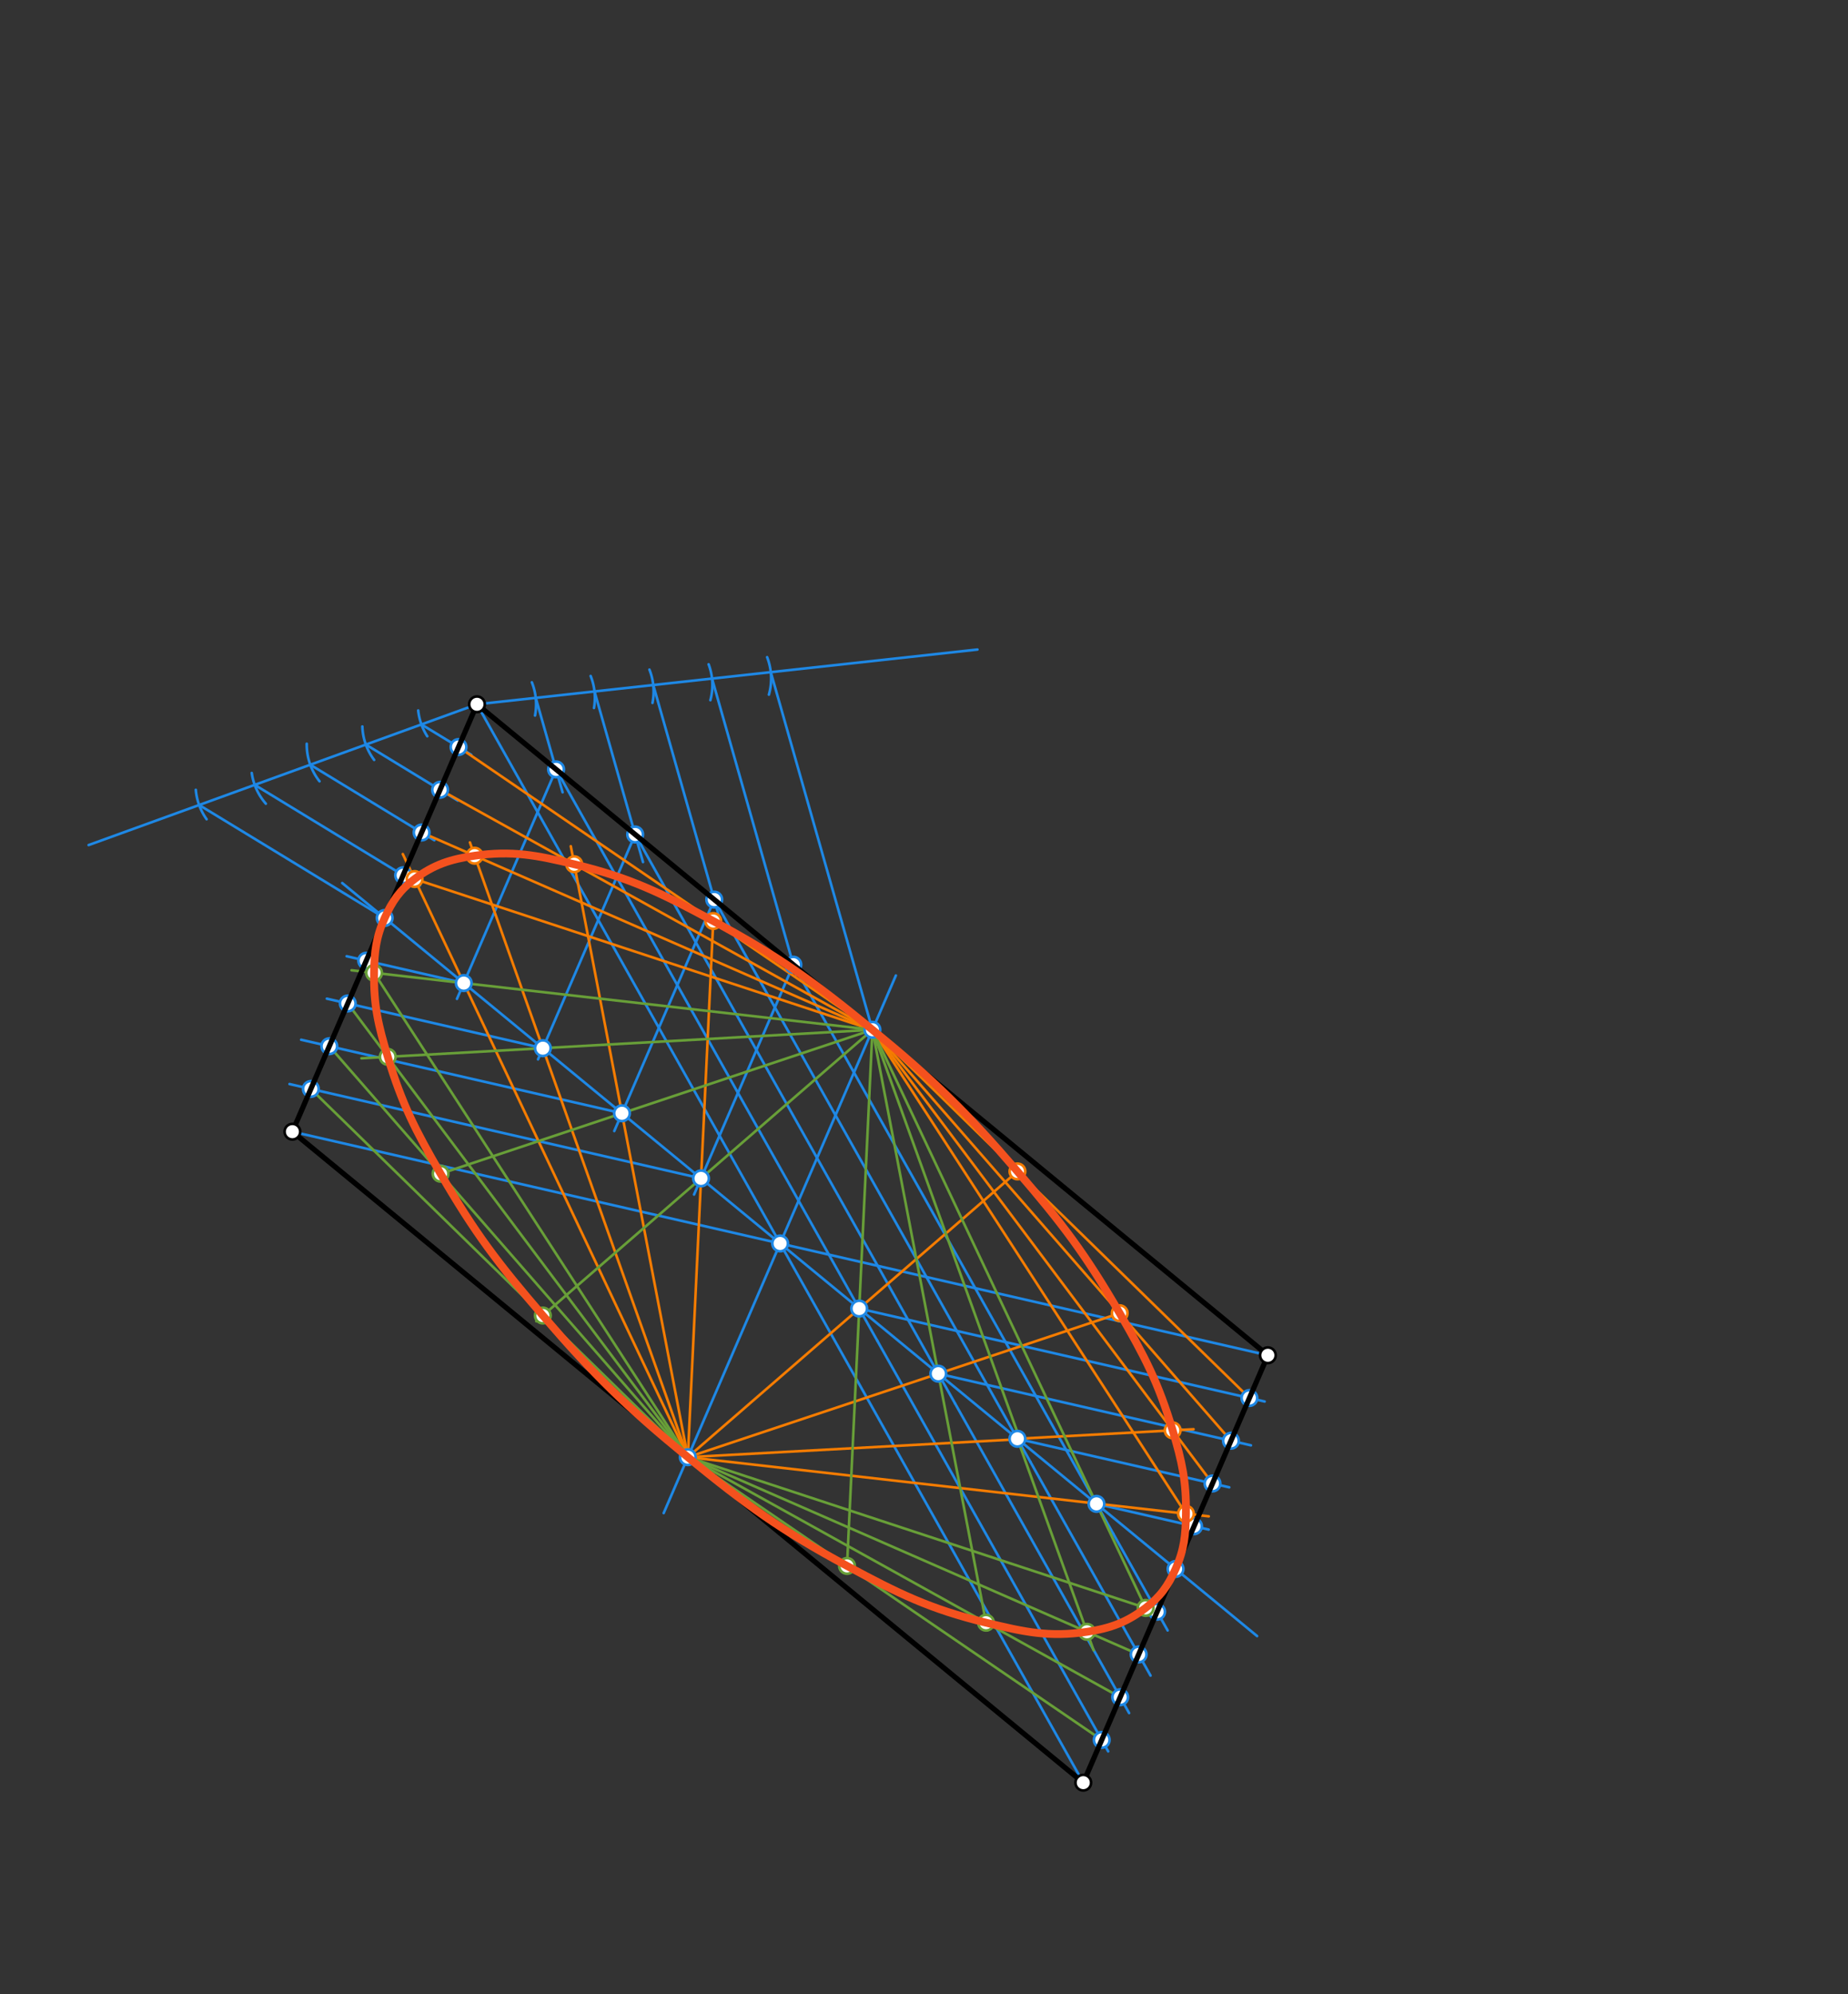 <svg xmlns="http://www.w3.org/2000/svg" class="svg--1it" height="100%" preserveAspectRatio="xMidYMid meet" viewBox="0 0 709 765" width="100%"><rect x="0" y="0" width="709" height="765" fill="#333333" stroke="none"/><defs><marker id="marker-arrow" markerHeight="16" markerUnits="userSpaceOnUse" markerWidth="24" orient="auto-start-reverse" refX="24" refY="4" viewBox="0 0 24 8"><path d="M 0 0 L 24 4 L 0 8 z" stroke="inherit"></path></marker></defs><g class="aux-layer--1FB"><g class="element--2qn"><line stroke="#1E88E5" stroke-dasharray="none" stroke-linecap="round" stroke-width="1" x1="112.179" x2="486.429" y1="434.096" y2="519.864"></line></g><g class="element--2qn"><line stroke="#1E88E5" stroke-dasharray="none" stroke-linecap="round" stroke-width="1" x1="183" x2="415.608" y1="270.156" y2="683.803"></line></g><g class="element--2qn"><line stroke="#1E88E5" stroke-dasharray="none" stroke-linecap="round" stroke-width="1" x1="299.304" x2="482.3" y1="476.98" y2="627.576"></line></g><g class="element--2qn"><line stroke="#1E88E5" stroke-dasharray="none" stroke-linecap="round" stroke-width="1" x1="299.304" x2="131.298" y1="476.98" y2="338.719"></line></g><g class="element--2qn"><line stroke="#1E88E5" stroke-dasharray="none" stroke-linecap="round" stroke-width="1" x1="299.304" x2="343.711" y1="476.98" y2="374.184"></line></g><g class="element--2qn"><line stroke="#1E88E5" stroke-dasharray="none" stroke-linecap="round" stroke-width="1" x1="299.304" x2="254.625" y1="476.98" y2="580.402"></line></g><g class="element--2qn"><line stroke="#1E88E5" stroke-dasharray="none" stroke-linecap="round" stroke-width="1" x1="183" x2="375" y1="270.156" y2="249.156"></line></g><g class="element--2qn"><path d="M 205.264 274.465 A 22.677 22.677 0 0 0 204.055 261.734" fill="none" stroke="#1E88E5" stroke-dasharray="none" stroke-linecap="round" stroke-width="1"></path></g><g class="element--2qn"><path d="M 227.885 271.573 A 22.677 22.677 0 0 0 226.609 259.297" fill="none" stroke="#1E88E5" stroke-dasharray="none" stroke-linecap="round" stroke-width="1"></path></g><g class="element--2qn"><path d="M 250.331 269.628 A 22.677 22.677 0 0 0 249.162 256.857" fill="none" stroke="#1E88E5" stroke-dasharray="none" stroke-linecap="round" stroke-width="1"></path></g><g class="element--2qn"><path d="M 272.545 268.582 A 22.677 22.677 0 0 0 271.867 254.812" fill="none" stroke="#1E88E5" stroke-dasharray="none" stroke-linecap="round" stroke-width="1"></path></g><g class="element--2qn"><path d="M 294.994 266.459 A 22.677 22.677 0 0 0 294.31 252.084" fill="none" stroke="#1E88E5" stroke-dasharray="none" stroke-linecap="round" stroke-width="1"></path></g><g class="element--2qn"><line stroke="#1E88E5" stroke-dasharray="none" stroke-linecap="round" stroke-width="1" x1="295.714" x2="334.715" y1="257.828" y2="395.01"></line></g><g class="element--2qn"><line stroke="#1E88E5" stroke-dasharray="none" stroke-linecap="round" stroke-width="1" x1="273.171" x2="305.496" y1="260.294" y2="373.995"></line></g><g class="element--2qn"><line stroke="#1E88E5" stroke-dasharray="none" stroke-linecap="round" stroke-width="1" x1="250.628" x2="276.079" y1="262.759" y2="352.281"></line></g><g class="element--2qn"><line stroke="#1E88E5" stroke-dasharray="none" stroke-linecap="round" stroke-width="1" x1="228.085" x2="246.693" y1="265.225" y2="330.675"></line></g><g class="element--2qn"><line stroke="#1E88E5" stroke-dasharray="none" stroke-linecap="round" stroke-width="1" x1="205.543" x2="215.842" y1="267.691" y2="303.917"></line></g><g class="element--2qn"><line stroke="#1E88E5" stroke-dasharray="none" stroke-linecap="round" stroke-width="1" x1="304.372" x2="266.281" y1="370.039" y2="458.213"></line></g><g class="element--2qn"><line stroke="#1E88E5" stroke-dasharray="none" stroke-linecap="round" stroke-width="1" x1="274.029" x2="235.673" y1="345.068" y2="433.855"></line></g><g class="element--2qn"><line stroke="#1E88E5" stroke-dasharray="none" stroke-linecap="round" stroke-width="1" x1="243.686" x2="206.42" y1="320.098" y2="406.362"></line></g><g class="element--2qn"><line stroke="#1E88E5" stroke-dasharray="none" stroke-linecap="round" stroke-width="1" x1="213.343" x2="175.314" y1="295.127" y2="383.156"></line></g><g class="element--2qn"><line stroke="#1E88E5" stroke-dasharray="none" stroke-linecap="round" stroke-width="1" x1="183" x2="34" y1="270.156" y2="324.156"></line></g><g class="element--2qn"><path d="M 160.447 272.53 A 22.677 22.677 0 0 0 163.924 282.419" fill="none" stroke="#1E88E5" stroke-dasharray="none" stroke-linecap="round" stroke-width="1"></path></g><g class="element--2qn"><path d="M 139.016 278.67 A 22.677 22.677 0 0 0 143.543 291.496" fill="none" stroke="#1E88E5" stroke-dasharray="none" stroke-linecap="round" stroke-width="1"></path></g><g class="element--2qn"><path d="M 117.685 285.292 A 22.677 22.677 0 0 0 122.585 299.693" fill="none" stroke="#1E88E5" stroke-dasharray="none" stroke-linecap="round" stroke-width="1"></path></g><g class="element--2qn"><path d="M 96.585 296.509 A 22.677 22.677 0 0 0 101.99 308.288" fill="none" stroke="#1E88E5" stroke-dasharray="none" stroke-linecap="round" stroke-width="1"></path></g><g class="element--2qn"><path d="M 75.122 302.962 A 22.677 22.677 0 0 0 79.268 314.247" fill="none" stroke="#1E88E5" stroke-dasharray="none" stroke-linecap="round" stroke-width="1"></path></g><g class="element--2qn"><line stroke="#1E88E5" stroke-dasharray="none" stroke-linecap="round" stroke-width="1" x1="76.399" x2="147.589" y1="308.79" y2="352.126"></line></g><g class="element--2qn"><line stroke="#1E88E5" stroke-dasharray="none" stroke-linecap="round" stroke-width="1" x1="97.719" x2="161.127" y1="301.063" y2="339.662"></line></g><g class="element--2qn"><line stroke="#1E88E5" stroke-dasharray="none" stroke-linecap="round" stroke-width="1" x1="119.039" x2="166.643" y1="293.337" y2="322.314"></line></g><g class="element--2qn"><line stroke="#1E88E5" stroke-dasharray="none" stroke-linecap="round" stroke-width="1" x1="140.36" x2="175.648" y1="285.61" y2="307.091"></line></g><g class="element--2qn"><line stroke="#1E88E5" stroke-dasharray="none" stroke-linecap="round" stroke-width="1" x1="161.68" x2="180.815" y1="277.883" y2="289.531"></line></g><g class="element--2qn"><line stroke="#1E88E5" stroke-dasharray="none" stroke-linecap="round" stroke-width="1" x1="268.961" x2="111.076" y1="452.009" y2="415.826"></line></g><g class="element--2qn"><line stroke="#1E88E5" stroke-dasharray="none" stroke-linecap="round" stroke-width="1" x1="238.618" x2="115.533" y1="427.038" y2="398.83"></line></g><g class="element--2qn"><line stroke="#1E88E5" stroke-dasharray="none" stroke-linecap="round" stroke-width="1" x1="208.275" x2="125.394" y1="402.067" y2="383.073"></line></g><g class="element--2qn"><line stroke="#1E88E5" stroke-dasharray="none" stroke-linecap="round" stroke-width="1" x1="177.932" x2="132.999" y1="377.097" y2="366.799"></line></g><g class="element--2qn"><line stroke="#1E88E5" stroke-dasharray="none" stroke-linecap="round" stroke-width="1" x1="213.343" x2="336.574" y1="295.127" y2="514.269"></line></g><g class="element--2qn"><line stroke="#1E88E5" stroke-dasharray="none" stroke-linecap="round" stroke-width="1" x1="243.686" x2="366.421" y1="320.098" y2="538.357"></line></g><g class="element--2qn"><line stroke="#1E88E5" stroke-dasharray="none" stroke-linecap="round" stroke-width="1" x1="274.029" x2="395.306" y1="345.068" y2="560.735"></line></g><g class="element--2qn"><line stroke="#1E88E5" stroke-dasharray="none" stroke-linecap="round" stroke-width="1" x1="304.372" x2="427.154" y1="370.039" y2="588.383"></line></g><g class="element--2qn"><line stroke="#1E88E5" stroke-dasharray="none" stroke-linecap="round" stroke-width="1" x1="329.647" x2="485.191" y1="501.95" y2="537.597"></line></g><g class="element--2qn"><line stroke="#1E88E5" stroke-dasharray="none" stroke-linecap="round" stroke-width="1" x1="359.99" x2="479.942" y1="526.921" y2="554.411"></line></g><g class="element--2qn"><line stroke="#1E88E5" stroke-dasharray="none" stroke-linecap="round" stroke-width="1" x1="390.333" x2="471.605" y1="551.892" y2="570.517"></line></g><g class="element--2qn"><line stroke="#1E88E5" stroke-dasharray="none" stroke-linecap="round" stroke-width="1" x1="420.676" x2="463.723" y1="576.862" y2="586.728"></line></g><g class="element--2qn"><line stroke="#1E88E5" stroke-dasharray="none" stroke-linecap="round" stroke-width="1" x1="336.574" x2="425.165" y1="514.269" y2="671.811"></line></g><g class="element--2qn"><line stroke="#1E88E5" stroke-dasharray="none" stroke-linecap="round" stroke-width="1" x1="366.421" x2="433.197" y1="538.357" y2="657.106"></line></g><g class="element--2qn"><line stroke="#1E88E5" stroke-dasharray="none" stroke-linecap="round" stroke-width="1" x1="395.306" x2="441.416" y1="560.735" y2="642.734"></line></g><g class="element--2qn"><line stroke="#1E88E5" stroke-dasharray="none" stroke-linecap="round" stroke-width="1" x1="427.154" x2="447.979" y1="588.383" y2="625.417"></line></g><g class="element--2qn"><line stroke="#F57C00" stroke-dasharray="none" stroke-linecap="round" stroke-width="1" x1="334.715" x2="175.918" y1="395.01" y2="286.55"></line></g><g class="element--2qn"><line stroke="#F57C00" stroke-dasharray="none" stroke-linecap="round" stroke-width="1" x1="334.715" x2="168.836" y1="395.01" y2="302.944"></line></g><g class="element--2qn"><line stroke="#F57C00" stroke-dasharray="none" stroke-linecap="round" stroke-width="1" x1="334.715" x2="161.754" y1="395.01" y2="319.338"></line></g><g class="element--2qn"><line stroke="#F57C00" stroke-dasharray="none" stroke-linecap="round" stroke-width="1" x1="334.715" x2="154.671" y1="395.01" y2="335.732"></line></g><g class="element--2qn"><line stroke="#F57C00" stroke-dasharray="none" stroke-linecap="round" stroke-width="1" x1="263.893" x2="177.932" y1="558.949" y2="377.097"></line></g><g class="element--2qn"><line stroke="#F57C00" stroke-dasharray="none" stroke-linecap="round" stroke-width="1" x1="177.932" x2="154.54" y1="377.097" y2="327.609"></line></g><g class="element--2qn"><line stroke="#F57C00" stroke-dasharray="none" stroke-linecap="round" stroke-width="1" x1="263.893" x2="208.275" y1="558.949" y2="402.067"></line></g><g class="element--2qn"><line stroke="#F57C00" stroke-dasharray="none" stroke-linecap="round" stroke-width="1" x1="208.275" x2="180.291" y1="402.067" y2="323.133"></line></g><g class="element--2qn"><line stroke="#F57C00" stroke-dasharray="none" stroke-linecap="round" stroke-width="1" x1="263.893" x2="238.618" y1="558.949" y2="427.038"></line></g><g class="element--2qn"><line stroke="#F57C00" stroke-dasharray="none" stroke-linecap="round" stroke-width="1" x1="238.618" x2="218.989" y1="427.038" y2="324.593"></line></g><g class="element--2qn"><line stroke="#F57C00" stroke-dasharray="none" stroke-linecap="round" stroke-width="1" x1="263.893" x2="268.961" y1="558.949" y2="452.009"></line></g><g class="element--2qn"><line stroke="#F57C00" stroke-dasharray="none" stroke-linecap="round" stroke-width="1" x1="268.961" x2="273.768" y1="452.009" y2="350.566"></line></g><g class="element--2qn"><line stroke="#F57C00" stroke-dasharray="none" stroke-linecap="round" stroke-width="1" x1="334.715" x2="479.347" y1="395.01" y2="536.257"></line></g><g class="element--2qn"><line stroke="#F57C00" stroke-dasharray="none" stroke-linecap="round" stroke-width="1" x1="334.715" x2="472.265" y1="395.01" y2="552.651"></line></g><g class="element--2qn"><line stroke="#F57C00" stroke-dasharray="none" stroke-linecap="round" stroke-width="1" x1="334.715" x2="465.183" y1="395.01" y2="569.045"></line></g><g class="element--2qn"><line stroke="#F57C00" stroke-dasharray="none" stroke-linecap="round" stroke-width="1" x1="334.715" x2="458.101" y1="395.01" y2="585.439"></line></g><g class="element--2qn"><line stroke="#F57C00" stroke-dasharray="none" stroke-linecap="round" stroke-width="1" x1="263.893" x2="420.833" y1="558.949" y2="576.771"></line></g><g class="element--2qn"><line stroke="#F57C00" stroke-dasharray="none" stroke-linecap="round" stroke-width="1" x1="420.61" x2="463.752" y1="576.745" y2="581.645"></line></g><g class="element--2qn"><line stroke="#F57C00" stroke-dasharray="none" stroke-linecap="round" stroke-width="1" x1="263.893" x2="390.167" y1="558.949" y2="552.104"></line></g><g class="element--2qn"><line stroke="#F57C00" stroke-dasharray="none" stroke-linecap="round" stroke-width="1" x1="390.333" x2="457.92" y1="551.892" y2="548.228"></line></g><g class="element--2qn"><line stroke="#F57C00" stroke-dasharray="none" stroke-linecap="round" stroke-width="1" x1="263.893" x2="359.99" y1="558.949" y2="526.921"></line></g><g class="element--2qn"><line stroke="#F57C00" stroke-dasharray="none" stroke-linecap="round" stroke-width="1" x1="359.99" x2="432.395" y1="526.921" y2="502.789"></line></g><g class="element--2qn"><line stroke="#F57C00" stroke-dasharray="none" stroke-linecap="round" stroke-width="1" x1="263.893" x2="329.647" y1="558.949" y2="501.95"></line></g><g class="element--2qn"><line stroke="#F57C00" stroke-dasharray="none" stroke-linecap="round" stroke-width="1" x1="329.647" x2="390.357" y1="501.95" y2="449.323"></line></g><g class="element--2qn"><line stroke="#689F38" stroke-dasharray="none" stroke-linecap="round" stroke-width="1" x1="263.893" x2="443.936" y1="558.949" y2="618.227"></line></g><g class="element--2qn"><line stroke="#689F38" stroke-dasharray="none" stroke-linecap="round" stroke-width="1" x1="263.893" x2="436.854" y1="558.949" y2="634.621"></line></g><g class="element--2qn"><line stroke="#689F38" stroke-dasharray="none" stroke-linecap="round" stroke-width="1" x1="263.893" x2="429.772" y1="558.949" y2="651.015"></line></g><g class="element--2qn"><line stroke="#689F38" stroke-dasharray="none" stroke-linecap="round" stroke-width="1" x1="263.893" x2="422.69" y1="558.949" y2="667.409"></line></g><g class="element--2qn"><line stroke="#689F38" stroke-dasharray="none" stroke-linecap="round" stroke-width="1" x1="334.715" x2="420.61" y1="395.01" y2="576.745"></line></g><g class="element--2qn"><line stroke="#689F38" stroke-dasharray="none" stroke-linecap="round" stroke-width="1" x1="420.61" x2="440.895" y1="576.745" y2="619.665"></line></g><g class="element--2qn"><line stroke="#689F38" stroke-dasharray="none" stroke-linecap="round" stroke-width="1" x1="334.715" x2="390.833" y1="395.01" y2="550.771"></line></g><g class="element--2qn"><line stroke="#689F38" stroke-dasharray="none" stroke-linecap="round" stroke-width="1" x1="390.333" x2="419.557" y1="551.892" y2="633.005"></line></g><g class="element--2qn"><line stroke="#689F38" stroke-dasharray="none" stroke-linecap="round" stroke-width="1" x1="334.715" x2="359.99" y1="395.01" y2="526.921"></line></g><g class="element--2qn"><line stroke="#689F38" stroke-dasharray="none" stroke-linecap="round" stroke-width="1" x1="359.99" x2="378.856" y1="526.921" y2="625.385"></line></g><g class="element--2qn"><line stroke="#689F38" stroke-dasharray="none" stroke-linecap="round" stroke-width="1" x1="334.715" x2="329.647" y1="395.01" y2="501.95"></line></g><g class="element--2qn"><line stroke="#689F38" stroke-dasharray="none" stroke-linecap="round" stroke-width="1" x1="329.647" x2="324.894" y1="501.95" y2="602.237"></line></g><g class="element--2qn"><line stroke="#689F38" stroke-dasharray="none" stroke-linecap="round" stroke-width="1" x1="263.893" x2="140.507" y1="558.949" y2="368.52"></line></g><g class="element--2qn"><line stroke="#689F38" stroke-dasharray="none" stroke-linecap="round" stroke-width="1" x1="263.893" x2="133.425" y1="558.949" y2="384.914"></line></g><g class="element--2qn"><line stroke="#689F38" stroke-dasharray="none" stroke-linecap="round" stroke-width="1" x1="263.893" x2="126.343" y1="558.949" y2="401.308"></line></g><g class="element--2qn"><line stroke="#689F38" stroke-dasharray="none" stroke-linecap="round" stroke-width="1" x1="263.893" x2="119.261" y1="558.949" y2="417.702"></line></g><g class="element--2qn"><line stroke="#689F38" stroke-dasharray="none" stroke-linecap="round" stroke-width="1" x1="334.715" x2="177.932" y1="395.01" y2="377.097"></line></g><g class="element--2qn"><line stroke="#689F38" stroke-dasharray="none" stroke-linecap="round" stroke-width="1" x1="177.932" x2="134.88" y1="377.097" y2="372.178"></line></g><g class="element--2qn"><line stroke="#689F38" stroke-dasharray="none" stroke-linecap="round" stroke-width="1" x1="334.715" x2="208.275" y1="395.01" y2="402.067"></line></g><g class="element--2qn"><line stroke="#689F38" stroke-dasharray="none" stroke-linecap="round" stroke-width="1" x1="208.275" x2="138.676" y1="402.067" y2="405.952"></line></g><g class="element--2qn"><line stroke="#689F38" stroke-dasharray="none" stroke-linecap="round" stroke-width="1" x1="334.715" x2="238.618" y1="395.01" y2="427.038"></line></g><g class="element--2qn"><line stroke="#689F38" stroke-dasharray="none" stroke-linecap="round" stroke-width="1" x1="238.618" x2="167.146" y1="427.038" y2="450.859"></line></g><g class="element--2qn"><line stroke="#689F38" stroke-dasharray="none" stroke-linecap="round" stroke-width="1" x1="334.715" x2="268.961" y1="395.01" y2="452.009"></line></g><g class="element--2qn"><line stroke="#689F38" stroke-dasharray="none" stroke-linecap="round" stroke-width="1" x1="268.961" x2="205.751" y1="452.009" y2="506.803"></line></g><g class="element--2qn"><circle cx="299.304" cy="476.98" r="3" stroke="#1E88E5" stroke-width="1" fill="#ffffff"></circle>}</g><g class="element--2qn"><circle cx="334.715" cy="395.01" r="3" stroke="#1E88E5" stroke-width="1" fill="#ffffff"></circle>}</g><g class="element--2qn"><circle cx="451.018" cy="601.833" r="3" stroke="#1E88E5" stroke-width="1" fill="#ffffff"></circle>}</g><g class="element--2qn"><circle cx="263.893" cy="558.949" r="3" stroke="#1E88E5" stroke-width="1" fill="#ffffff"></circle>}</g><g class="element--2qn"><circle cx="147.589" cy="352.126" r="3" stroke="#1E88E5" stroke-width="1" fill="#ffffff"></circle>}</g><g class="element--2qn"><circle cx="304.372" cy="370.039" r="3" stroke="#1E88E5" stroke-width="1" fill="#ffffff"></circle>}</g><g class="element--2qn"><circle cx="274.029" cy="345.068" r="3" stroke="#1E88E5" stroke-width="1" fill="#ffffff"></circle>}</g><g class="element--2qn"><circle cx="243.686" cy="320.098" r="3" stroke="#1E88E5" stroke-width="1" fill="#ffffff"></circle>}</g><g class="element--2qn"><circle cx="213.343" cy="295.127" r="3" stroke="#1E88E5" stroke-width="1" fill="#ffffff"></circle>}</g><g class="element--2qn"><circle cx="268.961" cy="452.009" r="3" stroke="#1E88E5" stroke-width="1" fill="#ffffff"></circle>}</g><g class="element--2qn"><circle cx="238.618" cy="427.038" r="3" stroke="#1E88E5" stroke-width="1" fill="#ffffff"></circle>}</g><g class="element--2qn"><circle cx="208.275" cy="402.067" r="3" stroke="#1E88E5" stroke-width="1" fill="#ffffff"></circle>}</g><g class="element--2qn"><circle cx="177.932" cy="377.097" r="3" stroke="#1E88E5" stroke-width="1" fill="#ffffff"></circle>}</g><g class="element--2qn"><circle cx="175.918" cy="286.55" r="3" stroke="#1E88E5" stroke-width="1" fill="#ffffff"></circle>}</g><g class="element--2qn"><circle cx="168.836" cy="302.944" r="3" stroke="#1E88E5" stroke-width="1" fill="#ffffff"></circle>}</g><g class="element--2qn"><circle cx="161.754" cy="319.338" r="3" stroke="#1E88E5" stroke-width="1" fill="#ffffff"></circle>}</g><g class="element--2qn"><circle cx="154.671" cy="335.732" r="3" stroke="#1E88E5" stroke-width="1" fill="#ffffff"></circle>}</g><g class="element--2qn"><circle cx="140.507" cy="368.52" r="3" stroke="#1E88E5" stroke-width="1" fill="#ffffff"></circle>}</g><g class="element--2qn"><circle cx="133.425" cy="384.914" r="3" stroke="#1E88E5" stroke-width="1" fill="#ffffff"></circle>}</g><g class="element--2qn"><circle cx="126.343" cy="401.308" r="3" stroke="#1E88E5" stroke-width="1" fill="#ffffff"></circle>}</g><g class="element--2qn"><circle cx="119.261" cy="417.702" r="3" stroke="#1E88E5" stroke-width="1" fill="#ffffff"></circle>}</g><g class="element--2qn"><circle cx="329.647" cy="501.95" r="3" stroke="#1E88E5" stroke-width="1" fill="#ffffff"></circle>}</g><g class="element--2qn"><circle cx="359.99" cy="526.921" r="3" stroke="#1E88E5" stroke-width="1" fill="#ffffff"></circle>}</g><g class="element--2qn"><circle cx="390.333" cy="551.892" r="3" stroke="#1E88E5" stroke-width="1" fill="#ffffff"></circle>}</g><g class="element--2qn"><circle cx="420.676" cy="576.862" r="3" stroke="#1E88E5" stroke-width="1" fill="#ffffff"></circle>}</g><g class="element--2qn"><circle cx="479.347" cy="536.257" r="3" stroke="#1E88E5" stroke-width="1" fill="#ffffff"></circle>}</g><g class="element--2qn"><circle cx="472.265" cy="552.651" r="3" stroke="#1E88E5" stroke-width="1" fill="#ffffff"></circle>}</g><g class="element--2qn"><circle cx="465.183" cy="569.045" r="3" stroke="#1E88E5" stroke-width="1" fill="#ffffff"></circle>}</g><g class="element--2qn"><circle cx="458.101" cy="585.439" r="3" stroke="#1E88E5" stroke-width="1" fill="#ffffff"></circle>}</g><g class="element--2qn"><circle cx="443.936" cy="618.227" r="3" stroke="#1E88E5" stroke-width="1" fill="#ffffff"></circle>}</g><g class="element--2qn"><circle cx="436.854" cy="634.621" r="3" stroke="#1E88E5" stroke-width="1" fill="#ffffff"></circle>}</g><g class="element--2qn"><circle cx="429.772" cy="651.015" r="3" stroke="#1E88E5" stroke-width="1" fill="#ffffff"></circle>}</g><g class="element--2qn"><circle cx="422.69" cy="667.409" r="3" stroke="#1E88E5" stroke-width="1" fill="#ffffff"></circle>}</g><g class="element--2qn"><circle cx="159.063" cy="337.178" r="3" stroke="#F57C00" stroke-width="1" fill="#ffffff"></circle>}</g><g class="element--2qn"><circle cx="182.102" cy="328.241" r="3" stroke="#F57C00" stroke-width="1" fill="#ffffff"></circle>}</g><g class="element--2qn"><circle cx="220.315" cy="331.516" r="3" stroke="#F57C00" stroke-width="1" fill="#ffffff"></circle>}</g><g class="element--2qn"><circle cx="273.639" cy="353.295" r="3" stroke="#F57C00" stroke-width="1" fill="#ffffff"></circle>}</g><g class="element--2qn"><circle cx="454.998" cy="580.65" r="3" stroke="#F57C00" stroke-width="1" fill="#ffffff"></circle>}</g><g class="element--2qn"><circle cx="449.903" cy="548.663" r="3" stroke="#F57C00" stroke-width="1" fill="#ffffff"></circle>}</g><g class="element--2qn"><circle cx="429.577" cy="503.728" r="3" stroke="#F57C00" stroke-width="1" fill="#ffffff"></circle>}</g><g class="element--2qn"><circle cx="390.342" cy="449.336" r="3" stroke="#F57C00" stroke-width="1" fill="#ffffff"></circle>}</g><g class="element--2qn"><circle cx="439.53" cy="616.776" r="3" stroke="#689F38" stroke-width="1" fill="#ffffff"></circle>}</g><g class="element--2qn"><circle cx="417.011" cy="625.94" r="3" stroke="#689F38" stroke-width="1" fill="#ffffff"></circle>}</g><g class="element--2qn"><circle cx="378.292" cy="622.443" r="3" stroke="#689F38" stroke-width="1" fill="#ffffff"></circle>}</g><g class="element--2qn"><circle cx="324.969" cy="600.664" r="3" stroke="#689F38" stroke-width="1" fill="#ffffff"></circle>}</g><g class="element--2qn"><circle cx="143.517" cy="373.164" r="3" stroke="#689F38" stroke-width="1" fill="#ffffff"></circle>}</g><g class="element--2qn"><circle cx="148.774" cy="405.389" r="3" stroke="#689F38" stroke-width="1" fill="#ffffff"></circle>}</g><g class="element--2qn"><circle cx="169.031" cy="450.231" r="3" stroke="#689F38" stroke-width="1" fill="#ffffff"></circle>}</g><g class="element--2qn"><circle cx="208.265" cy="504.623" r="3" stroke="#689F38" stroke-width="1" fill="#ffffff"></circle>}</g></g><g class="main-layer--3Vd"><g class="element--2qn"><line stroke="#000000" stroke-dasharray="none" stroke-linecap="round" stroke-width="2" x1="183" x2="486.429" y1="270.156" y2="519.864"></line></g><g class="element--2qn"><line stroke="#000000" stroke-dasharray="none" stroke-linecap="round" stroke-width="2" x1="112.179" x2="415.608" y1="434.096" y2="683.803"></line></g><g class="element--2qn"><line stroke="#000000" stroke-dasharray="none" stroke-linecap="round" stroke-width="2" x1="183" x2="112.179" y1="270.156" y2="434.096"></line></g><g class="element--2qn"><line stroke="#000000" stroke-dasharray="none" stroke-linecap="round" stroke-width="2" x1="486.429" x2="415.608" y1="519.864" y2="683.803"></line></g><g class="element--2qn"><path d="M 147.589 352.126 C 150.512 345.633, 153.424 341.403, 159.063 337.178 C 166.457 331.637, 172.849 329.566, 182.102 328.241 C 196.463 326.184, 205.939 328.05, 220.315 331.516 C 241.905 336.722, 253.86 342.656, 273.639 353.295 C 299.036 366.955, 312.306 376.651, 334.715 395.01 C 358.272 414.311, 370.462 426.256, 390.342 449.336 C 407.49 469.243, 416.456 481.067, 429.577 503.728 C 439.226 520.392, 444.416 530.369, 449.903 548.663 C 453.506 560.678, 455.17 568.227, 454.998 580.65 C 454.883 588.917, 454.341 594.404, 451.018 601.833 C 448.113 608.33, 445.149 612.496, 439.53 616.776 C 432.282 622.297, 426.082 624.585, 417.011 625.94 C 402.506 628.105, 392.864 625.992, 378.292 622.443 C 356.702 617.184, 344.747 611.303, 324.969 600.664 C 299.572 587.004, 286.302 577.309, 263.893 558.949 C 240.335 539.648, 228.146 527.703, 208.265 504.623 C 191.117 484.716, 182.145 472.894, 169.031 450.231 C 159.409 433.603, 154.281 423.641, 148.774 405.389 C 145.12 393.277, 143.332 385.673, 143.517 373.164 C 143.638 364.955, 144.266 359.51, 147.589 352.126" fill="none" stroke="#F4511E" stroke-linecap="round" stroke-width="3"></path></g><g class="element--2qn"><circle cx="183" cy="270.156" r="3" stroke="#000000" stroke-width="1" fill="#ffffff"></circle>}</g><g class="element--2qn"><circle cx="486.429" cy="519.864" r="3" stroke="#000000" stroke-width="1" fill="#ffffff"></circle>}</g><g class="element--2qn"><circle cx="112.179" cy="434.096" r="3" stroke="#000000" stroke-width="1" fill="#ffffff"></circle>}</g><g class="element--2qn"><circle cx="415.608" cy="683.803" r="3" stroke="#000000" stroke-width="1" fill="#ffffff"></circle>}</g></g><g class="snaps-layer--2PT"></g><g class="temp-layer--rAP"></g></svg>